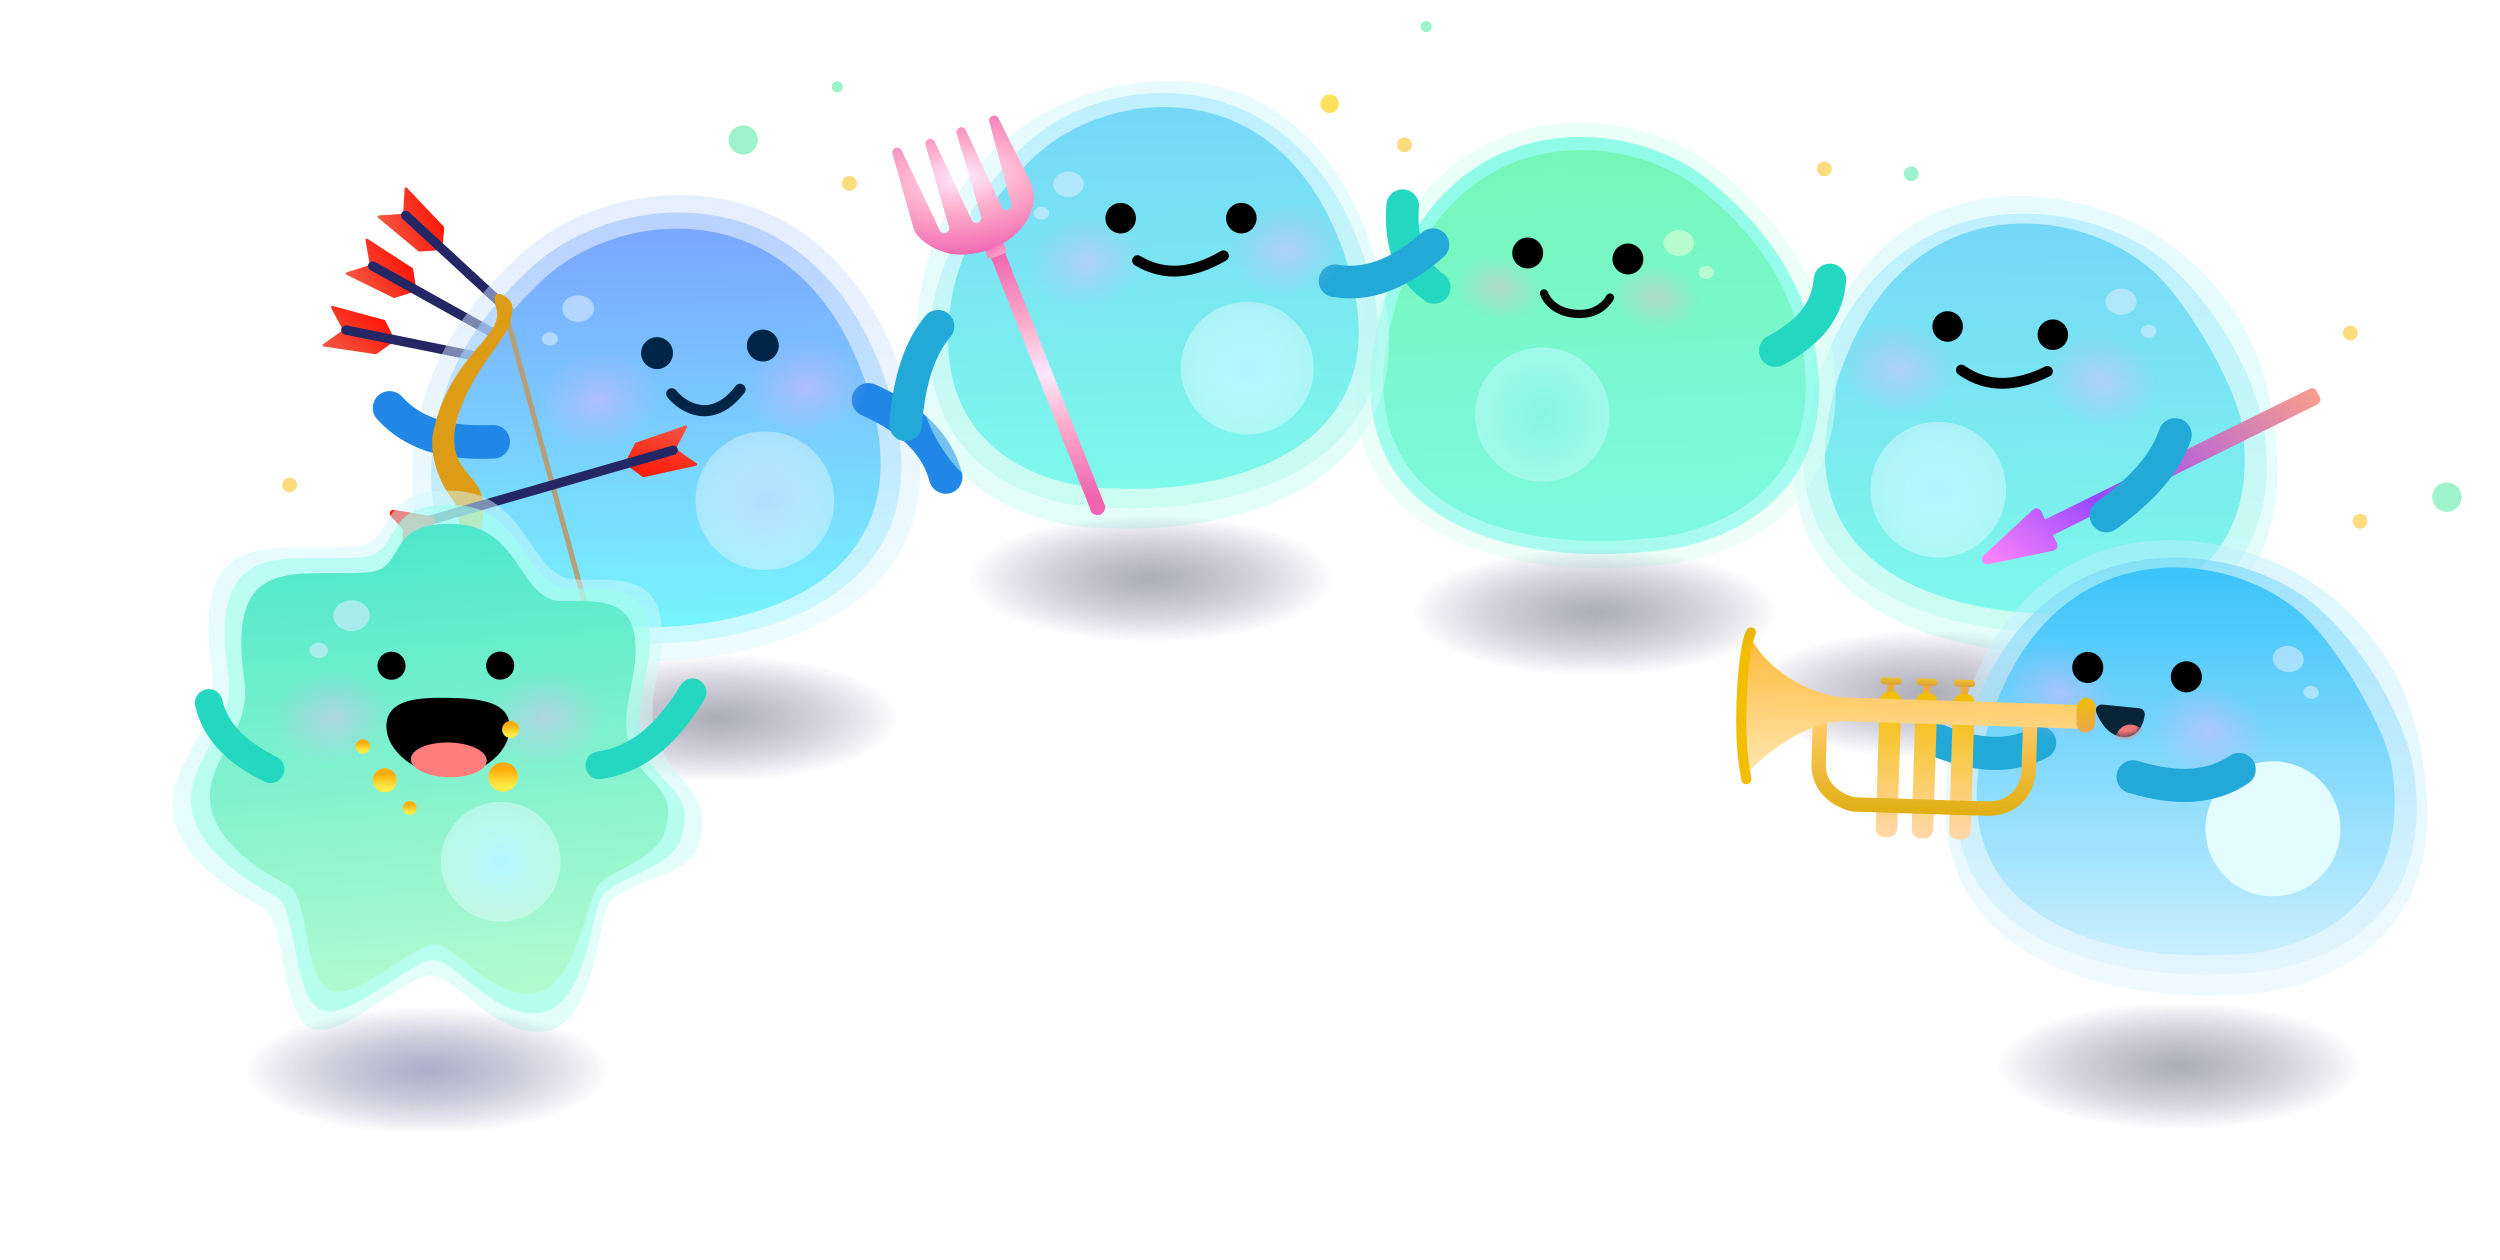 <svg width="518" height="261" viewBox="0 0 518 261" fill="none" xmlns="http://www.w3.org/2000/svg">
<path opacity="0.5" d="M374.536 78.056C389.692 28.774 432.93 37.721 450.607 51.335C467.184 64.103 470.484 80.392 471.424 90.002C476.056 126.749 446.649 135.531 431.366 135.329C406.108 136.772 359.381 127.338 374.536 78.056Z" fill="url(#paint0_linear_2698_5746)"/>
<path opacity="0.6" d="M376.538 78.956C390.999 34.19 433.555 40.695 449.265 54.727C461.13 65.324 468.292 81.139 469.196 89.871C473.65 123.26 445.533 131.221 430.919 131.028C406.766 132.323 362.076 123.722 376.538 78.956Z" fill="url(#paint1_linear_2698_5746)"/>
<path d="M380.692 79.019C393.81 37.715 431.098 42.053 446.619 56.65C453.827 63.427 463.86 81.013 464.678 89.07C468.707 119.874 443.22 127.224 429.973 127.049C408.08 128.249 367.574 120.323 380.692 79.019Z" fill="url(#paint2_linear_2698_5746)"/>
<circle cx="401.605" cy="101.457" r="14.05" transform="rotate(0.758 401.605 101.457)" fill="url(#paint3_radial_2698_5746)"/>
<circle cx="401.605" cy="101.457" r="14.05" transform="rotate(0.758 401.605 101.457)" fill="white" fill-opacity="0.2"/>
<path fill-rule="evenodd" clip-rule="evenodd" d="M411.022 115.075C410.671 115.4 410.579 115.92 410.799 116.346C411.018 116.772 411.495 116.999 411.964 116.901L425.452 114.094C425.775 114.027 426.049 113.814 426.194 113.517C426.338 113.221 426.337 112.874 426.191 112.578L425.351 110.877L480.194 83.783C480.722 83.522 480.938 82.883 480.678 82.355L480.021 81.026C479.76 80.498 479.121 80.281 478.593 80.542L423.75 107.636L422.909 105.935C422.76 105.634 422.478 105.42 422.147 105.359C421.816 105.298 421.476 105.396 421.229 105.625L411.022 115.075Z" fill="url(#paint4_linear_2698_5746)"/>
<path d="M436.434 106.841C444.287 101.151 448.773 95.735 450.677 90.095" stroke="#23A9D7" stroke-width="6.904" stroke-linecap="round"/>
<g opacity="0.6" filter="url(#filter0_f_2698_5746)">
<ellipse cx="439.479" cy="62.5" rx="3.223" ry="2.708" transform="rotate(0.758 439.479 62.5)" fill="#D7ECFF"/>
</g>
<g opacity="0.6" filter="url(#filter1_f_2698_5746)">
<ellipse cx="445.188" cy="68.656" rx="1.612" ry="1.354" transform="rotate(0.758 445.188 68.656)" fill="#D7ECFF"/>
</g>
<ellipse cx="16.025" cy="12.668" rx="16.025" ry="12.668" transform="matrix(-0.995 -0.099 -0.099 0.995 452.71 67.969)" fill="url(#paint5_radial_2698_5746)"/>
<ellipse cx="16.025" cy="12.668" rx="16.025" ry="12.668" transform="matrix(-0.995 -0.099 -0.099 0.995 410.577 65.469)" fill="url(#paint6_radial_2698_5746)"/>
<circle cx="3.163" cy="3.163" r="3.163" transform="matrix(-0.998 -0.059 -0.059 0.998 428.688 66.383)" fill="black"/>
<circle cx="3.163" cy="3.163" r="3.163" transform="matrix(-0.998 -0.059 -0.059 0.998 406.896 64.676)" fill="black"/>
<path d="M406.405 76.672C411.938 80.58 417.995 80.015 424.231 76.956" stroke="black" stroke-width="2.237" stroke-linecap="round"/>
<ellipse opacity="0.5" cx="42.512" cy="14.815" rx="42.512" ry="14.815" transform="matrix(-1 -8.65876e-08 -8.65876e-08 1 442.025 129.004)" fill="url(#paint7_radial_2698_5746)"/>
<path opacity="0.5" d="M405.774 149.77C420.207 100.507 463.371 108.84 481.149 122.158C497.822 134.648 501.324 150.82 502.387 160.375C507.487 196.895 478.328 206.029 463.111 206.031C437.985 207.803 391.342 199.033 405.774 149.77Z" fill="url(#paint8_linear_2698_5746)"/>
<path d="M407.779 150.633C421.581 105.875 464.032 111.785 479.859 125.545C491.812 135.937 499.152 151.586 500.168 160.267C505.045 193.448 477.161 201.747 462.609 201.748C438.581 203.359 393.977 195.39 407.779 150.633Z" fill="url(#paint9_linear_2698_5746)" fill-opacity="0.6"/>
<path d="M411.92 150.657C424.43 109.363 461.609 113.187 477.255 127.511C484.52 134.163 494.742 151.537 495.664 159.546C500.084 190.159 474.809 197.815 461.619 197.817C439.84 199.303 399.409 191.951 411.92 150.657Z" fill="url(#paint10_linear_2698_5746)"/>
<path d="M400.61 153.061C409.615 156.896 416.672 157.026 422.615 153.902" stroke="#23A9D7" stroke-width="6.874" stroke-linecap="round"/>
<circle cx="470.955" cy="171.733" r="13.988" transform="rotate(9.282 470.955 171.733)" fill="#E3FCFF"/>
<g opacity="0.6" filter="url(#filter2_f_2698_5746)">
<ellipse cx="474.127" cy="136.549" rx="3.209" ry="2.696" transform="rotate(9.282 474.127 136.549)" fill="#D7ECFF"/>
</g>
<g opacity="0.6" filter="url(#filter3_f_2698_5746)">
<ellipse cx="478.853" cy="143.452" rx="1.605" ry="1.348" transform="rotate(9.282 478.853 143.452)" fill="#D7ECFF"/>
</g>
<ellipse cx="15.955" cy="12.612" rx="15.955" ry="12.612" transform="matrix(-0.969 -0.246 -0.245 0.969 476.126 143.219)" fill="url(#paint11_radial_2698_5746)"/>
<ellipse cx="15.955" cy="12.612" rx="15.955" ry="12.612" transform="matrix(-0.969 -0.246 -0.245 0.969 445.254 135.207)" fill="url(#paint12_radial_2698_5746)"/>
<circle cx="432.584" cy="138.302" r="3.219" transform="rotate(9.282 432.584 138.302)" fill="black"/>
<circle cx="453.013" cy="140.235" r="3.219" transform="rotate(9.282 453.013 140.235)" fill="black"/>
<path d="M443.193 147.864C443.242 147.869 443.285 147.916 443.28 147.963C443.216 148.547 442.732 151.805 439.912 151.589C437.091 151.374 435.622 147.816 435.382 147.182" fill="#082538"/>
<path d="M439.912 151.589C442.732 151.805 443.216 148.547 443.28 147.963C443.285 147.916 443.242 147.869 443.193 147.864L435.446 147.096C435.395 147.091 435.363 147.132 435.382 147.182C435.622 147.816 437.091 151.374 439.912 151.589Z" stroke="#082538" stroke-width="2.242" stroke-miterlimit="10" stroke-linecap="round"/>
<mask id="mask0_2698_5746" style="mask-type:alpha" maskUnits="userSpaceOnUse" x="434" y="145" width="11" height="8">
<path d="M443.194 147.872C443.242 147.877 443.283 147.926 443.278 147.975C443.212 148.57 442.724 151.812 439.91 151.597C437.095 151.382 435.626 147.838 435.382 147.194" fill="#082538"/>
<path d="M439.91 151.597C442.724 151.812 443.212 148.57 443.278 147.975C443.283 147.926 443.242 147.877 443.194 147.872L435.441 147.103C435.392 147.098 435.362 147.143 435.382 147.194C435.626 147.838 437.095 151.382 439.91 151.597Z" stroke="#082538" stroke-width="2.242" stroke-miterlimit="10" stroke-linecap="round"/>
</mask>
<g mask="url(#mask0_2698_5746)">
<path d="M447.099 156.494C446.134 152.645 443.376 149.807 440.94 150.154C438.504 150.502 437.312 153.904 438.278 157.753C439.244 161.602 442.001 164.441 444.437 164.093C446.873 163.746 448.065 160.344 447.099 156.494Z" fill="#ED7676"/>
</g>
<path d="M441.98 160.96C451.345 163.808 458.374 163.18 463.949 159.437" stroke="#23A9D7" stroke-width="6.874" stroke-linecap="round"/>
<rect width="1.492" height="4.475" rx="0.746" transform="matrix(1 0.031 0.031 -1 406.161 145.883)" fill="#EDAD3A"/>
<rect width="1.492" height="4.475" rx="0.746" transform="matrix(-0.031 1 1 0.031 404.828 140.766)" fill="url(#paint13_linear_2698_5746)"/>
<rect width="4.475" height="30.134" rx="1.79" transform="matrix(-1 -0.031 -0.031 1 409.208 143.887)" fill="url(#paint14_linear_2698_5746)"/>
<rect width="1.492" height="4.475" rx="0.746" transform="matrix(1 0.031 0.031 -1 390.954 145.406)" fill="#EDAD3A"/>
<rect width="1.492" height="4.475" rx="0.746" transform="matrix(-0.031 1 1 0.031 389.621 140.289)" fill="url(#paint15_linear_2698_5746)"/>
<rect width="4.475" height="30.134" rx="1.79" transform="matrix(-1 -0.031 -0.031 1 394.001 143.41)" fill="url(#paint16_linear_2698_5746)"/>
<rect width="1.492" height="4.475" rx="0.746" transform="matrix(1 0.031 0.031 -1 398.409 145.641)" fill="#EDAD3A"/>
<rect width="1.492" height="4.475" rx="0.746" transform="matrix(-0.031 1 1 0.031 397.076 140.523)" fill="url(#paint17_linear_2698_5746)"/>
<rect width="4.475" height="30.134" rx="1.79" transform="matrix(-1 -0.031 -0.031 1 401.456 143.645)" fill="url(#paint18_linear_2698_5746)"/>
<path d="M420.669 149.625L420.359 159.484C420.317 162.263 418.464 167.764 411.39 167.542C404.315 167.319 390.301 166.878 384.179 166.686C381.651 166.236 376.64 163.891 376.822 158.115C377.004 152.338 377.104 149.135 377.132 148.256" stroke="url(#paint19_linear_2698_5746)" stroke-width="2.984" stroke-linecap="round"/>
<path d="M382.589 144.543L430.931 146.064L430.776 150.984L382.434 149.464C374.397 149.211 365.358 156.29 361.602 160.749C361.369 159.1 360.986 153.983 361.312 146.71C361.638 139.437 362.095 133.451 362.282 131.368C366.965 140.589 377.231 144.375 382.589 144.543Z" fill="url(#paint20_linear_2698_5746)"/>
<rect width="3.879" height="7.16" rx="1.939" transform="matrix(-1 -0.031 -0.031 1 434.258 144.68)" fill="url(#paint21_linear_2698_5746)"/>
<path d="M362.795 131.047C362.027 132.466 361.101 137.456 360.831 146.069C360.532 155.557 361.616 159.92 361.839 161.464" stroke="#F3BD00" stroke-width="2.088" stroke-linecap="round"/>
<ellipse opacity="0.5" cx="42.512" cy="14.815" rx="42.512" ry="14.815" transform="matrix(-1 -8.65876e-08 -8.65876e-08 1 494.008 206)" fill="url(#paint22_radial_2698_5746)"/>
<circle cx="507.001" cy="102.999" r="3" transform="rotate(25.494 507.001 102.999)" fill="#9FF3CC"/>
<g filter="url(#filter4_f_2698_5746)">
<circle cx="506.999" cy="102.999" r="3" transform="rotate(25.494 506.999 102.999)" fill="#9FF3CC"/>
</g>
<circle cx="396" cy="35.999" r="1.5" transform="rotate(25.494 396 35.999)" fill="#9FF3CC"/>
<g filter="url(#filter5_f_2698_5746)">
<circle cx="396" cy="35.999" r="1.5" transform="rotate(25.494 396 35.999)" fill="#9FF3CC"/>
</g>
<circle cx="154.001" cy="28.999" r="3" transform="rotate(25.494 154.001 28.999)" fill="#9FF3CC"/>
<g filter="url(#filter6_f_2698_5746)">
<circle cx="153.999" cy="28.999" r="3" transform="rotate(25.494 153.999 28.999)" fill="#9FF3CC"/>
</g>
<circle cx="275.501" cy="21.499" r="1.875" transform="rotate(25.494 275.501 21.499)" fill="#FDE15D"/>
<g filter="url(#filter7_f_2698_5746)">
<circle cx="275.499" cy="21.499" r="1.875" transform="rotate(25.494 275.499 21.499)" fill="#FDE15D"/>
</g>
<circle cx="173.5" cy="18" r="1.125" transform="rotate(25.494 173.5 18)" fill="#9FF3CC"/>
<g filter="url(#filter8_f_2698_5746)">
<circle cx="173.5" cy="18" r="1.125" transform="rotate(25.494 173.5 18)" fill="#9FF3CC"/>
</g>
<circle cx="295.5" cy="5.5" r="1.125" transform="rotate(25.494 295.5 5.5)" fill="#9FF3CC"/>
<g filter="url(#filter9_f_2698_5746)">
<circle cx="295.5" cy="5.5" r="1.125" transform="rotate(25.494 295.5 5.5)" fill="#9FF3CC"/>
</g>
<circle cx="60.001" cy="100.507" r="1.5" transform="rotate(25.494 60.001 100.507)" fill="#FDDC7E"/>
<g filter="url(#filter10_f_2698_5746)">
<circle cx="59.999" cy="100.507" r="1.5" transform="rotate(25.494 59.999 100.507)" fill="#FDDC7E"/>
</g>
<circle cx="176.001" cy="37.999" r="1.5" transform="rotate(25.494 176.001 37.999)" fill="#FDDC7E"/>
<g filter="url(#filter11_f_2698_5746)">
<circle cx="175.999" cy="37.999" r="1.5" transform="rotate(25.494 175.999 37.999)" fill="#FDDC7E"/>
</g>
<circle cx="291.001" cy="29.999" r="1.5" transform="rotate(25.494 291.001 29.999)" fill="#FDDC7E"/>
<g filter="url(#filter12_f_2698_5746)">
<circle cx="290.999" cy="29.999" r="1.5" transform="rotate(25.494 290.999 29.999)" fill="#FDDC7E"/>
</g>
<circle cx="487.001" cy="68.999" r="1.5" transform="rotate(25.494 487.001 68.999)" fill="#FDDC7E"/>
<g filter="url(#filter13_f_2698_5746)">
<circle cx="486.999" cy="68.999" r="1.5" transform="rotate(25.494 486.999 68.999)" fill="#FDDC7E"/>
</g>
<circle cx="378.001" cy="34.999" r="1.5" transform="rotate(25.494 378.001 34.999)" fill="#FDDC7E"/>
<g filter="url(#filter14_f_2698_5746)">
<circle cx="377.999" cy="34.999" r="1.5" transform="rotate(25.494 377.999 34.999)" fill="#FDDC7E"/>
</g>
<circle cx="489.001" cy="107.999" r="1.5" transform="rotate(25.494 489.001 107.999)" fill="#FDDC7E"/>
<g filter="url(#filter15_f_2698_5746)">
<circle cx="488.999" cy="107.999" r="1.5" transform="rotate(25.494 488.999 107.999)" fill="#FDDC7E"/>
</g>
<path opacity="0.5" d="M282.492 65.607C294.668 17.415 337.658 19.816 356.433 35.459C365.151 42.723 376.013 54.051 379.339 71.335C386.073 106.325 357.398 116.494 342.219 117.205C317.237 120.086 270.315 113.8 282.492 65.607Z" fill="url(#paint23_linear_2698_5746)"/>
<path opacity="0.6" d="M285.768 65.98C297.097 20.891 337.13 23.146 354.616 37.787C362.736 44.585 372.854 55.186 375.955 71.359C382.232 104.099 355.532 113.609 341.398 114.271C318.134 116.961 274.439 111.069 285.768 65.98Z" fill="url(#paint24_linear_2698_5746)"/>
<path d="M288.337 66.355C299.017 24.085 336.723 26.192 353.19 39.912C360.837 46.283 370.365 56.218 373.282 71.378C379.187 102.068 354.037 110.988 340.724 111.611C318.812 114.138 277.657 108.624 288.337 66.355Z" fill="url(#paint25_linear_2698_5746)"/>
<circle cx="319.552" cy="85.901" r="13.906" transform="rotate(0.758 319.552 85.901)" fill="url(#paint26_radial_2698_5746)"/>
<ellipse opacity="0.6" cx="347.865" cy="50.362" rx="3.19" ry="2.68" transform="rotate(0.758 347.865 50.362)" fill="#E1FFD7"/>
<ellipse opacity="0.6" cx="353.534" cy="56.451" rx="1.595" ry="1.34" transform="rotate(0.758 353.534 56.451)" fill="#E1FFD7"/>
<ellipse cx="11.836" cy="8.595" rx="11.836" ry="8.595" transform="matrix(-0.996 -0.092 -0.107 0.994 355.875 54.172)" fill="url(#paint27_radial_2698_5746)"/>
<ellipse cx="11.836" cy="8.595" rx="11.836" ry="8.595" transform="matrix(-0.996 -0.092 -0.107 0.994 323.496 52.207)" fill="url(#paint28_radial_2698_5746)"/>
<circle cx="316.537" cy="52.422" r="3.2" transform="rotate(0.758 316.537 52.422)" fill="black"/>
<circle cx="337.304" cy="53.66" r="3.2" transform="rotate(0.758 337.304 53.66)" fill="black"/>
<path d="M367.861 72.644C375.18 68.807 378.694 64.024 379.155 57.998" stroke="#23D7C1" stroke-width="6.75" stroke-linecap="round"/>
<path d="M319.918 60.803C319.918 60.803 321.123 64.626 326.465 65.027C331.806 65.428 333.582 61.66 333.582 61.66" stroke="#040404" stroke-width="1.706" stroke-miterlimit="10" stroke-linecap="round"/>
<path d="M290.63 42.607C290.06 50.712 292.288 56.101 297.175 59.559" stroke="#23D7C1" stroke-width="6.75" stroke-linecap="round"/>
<ellipse opacity="0.5" cx="330.489" cy="126.815" rx="42.512" ry="14.815" fill="url(#paint29_radial_2698_5746)"/>
<path d="M92.046 47.198L91.66 51.567C91.648 51.702 91.541 51.808 91.406 51.817L86.897 52.133C86.827 52.138 86.757 52.115 86.702 52.07L78.349 45.13C78.158 44.972 78.258 44.662 78.506 44.645L83.28 44.323C83.418 44.314 83.528 44.203 83.536 44.066L83.841 39.081C83.855 38.841 84.149 38.734 84.314 38.909L91.972 46.985C92.026 47.042 92.053 47.12 92.046 47.198Z" fill="url(#paint30_linear_2698_5746)"/>
<rect x="132.853" y="88.352" width="1.943" height="66.493" rx="0.972" transform="rotate(132.713 132.853 88.352)" fill="#252765"/>
<path d="M132.585 83.591C133.658 86.205 134.916 89.419 135.58 91.136C135.794 91.69 135.345 92.225 134.761 92.118L126.78 90.657C126.042 90.522 125.888 89.532 126.55 89.18L129.736 87.48C129.922 87.38 130.061 87.21 130.122 87.008L131.119 83.67C131.33 82.961 132.304 82.906 132.585 83.591Z" fill="url(#paint31_linear_2698_5746)"/>
<path d="M85.602 55.732L86.252 60.069C86.272 60.203 86.192 60.331 86.063 60.372L81.754 61.736C81.687 61.758 81.614 61.752 81.55 61.721L71.802 56.935C71.579 56.825 71.604 56.5 71.841 56.426L76.406 54.993C76.538 54.952 76.618 54.819 76.594 54.683L75.721 49.766C75.679 49.529 75.939 49.356 76.141 49.487L85.48 55.542C85.546 55.585 85.591 55.654 85.602 55.732Z" fill="url(#paint32_linear_2698_5746)"/>
<rect x="134.916" y="86.176" width="1.943" height="66.493" rx="0.972" transform="rotate(119.145 134.916 86.176)" fill="#252765"/>
<path d="M133.545 81.573C135.202 83.863 137.179 86.692 138.226 88.206C138.564 88.695 138.254 89.319 137.661 89.352L129.56 89.805C128.811 89.846 128.429 88.921 128.99 88.422L131.688 86.022C131.846 85.882 131.941 85.684 131.952 85.473L132.138 81.994C132.178 81.255 133.111 80.974 133.545 81.573Z" fill="url(#paint33_linear_2698_5746)"/>
<path d="M79.843 66.453L81.783 70.386C81.843 70.507 81.806 70.654 81.695 70.732L78.007 73.344C77.949 73.385 77.878 73.402 77.808 73.392L67.065 71.803C66.82 71.767 66.744 71.45 66.947 71.307L70.859 68.551C70.972 68.472 71.008 68.32 70.944 68.198L68.614 63.781C68.501 63.569 68.697 63.325 68.929 63.388L79.668 66.309C79.744 66.33 79.808 66.382 79.843 66.453Z" fill="url(#paint34_linear_2698_5746)"/>
<rect x="136.074" y="80.387" width="1.943" height="66.493" rx="0.972" transform="rotate(101.407 136.074 80.387)" fill="#252765"/>
<path d="M133.37 76.452C135.645 78.127 138.39 80.22 139.849 81.343C140.32 81.705 140.215 82.395 139.66 82.607L132.082 85.506C131.381 85.774 130.736 85.008 131.117 84.363L132.956 81.255C133.064 81.073 133.094 80.856 133.041 80.651L132.158 77.281C131.971 76.566 132.774 76.013 133.37 76.452Z" fill="url(#paint35_linear_2698_5746)"/>
<path opacity="0.5" d="M187.596 79.489C171.723 30.147 126.578 35.338 107.783 52.779C99.056 60.877 88.363 73.051 85.912 91.514C81.028 128.316 111.883 137.092 127.921 136.88C154.427 138.309 203.469 128.832 187.596 79.489Z" fill="url(#paint36_linear_2698_5746)"/>
<path opacity="0.6" d="M183.874 80.181C169.19 34.535 127.427 39.337 110.04 55.472C101.966 62.964 92.075 74.225 89.808 91.305C85.289 125.35 113.833 133.469 128.67 133.272C153.19 134.594 198.558 125.827 183.874 80.181Z" fill="url(#paint37_linear_2698_5746)"/>
<path d="M179.848 80.803C166.442 38.593 128.336 43.026 112.475 57.943C105.109 64.869 96.085 75.281 94.02 91.074C89.902 122.554 115.948 130.066 129.486 129.887C151.859 131.113 193.254 123.014 179.848 80.803Z" fill="url(#paint38_linear_2698_5746)"/>
<path d="M179.958 82.856C189.131 86.955 194.155 92.174 195.953 98.827" stroke="#2087E7" stroke-width="6.954" stroke-linecap="round"/>
<circle cx="14.358" cy="14.358" r="14.358" transform="matrix(-1 0.013 0.013 1 172.65 89.203)" fill="url(#paint39_radial_2698_5746)"/>
<circle cx="14.358" cy="14.358" r="14.358" transform="matrix(-1 0.013 0.013 1 172.65 89.203)" fill="white" fill-opacity="0.2"/>
<path d="M102.198 91.543C92.163 92.027 85.324 89.638 80.715 84.514" stroke="#2087E7" stroke-width="6.954" stroke-linecap="round"/>
<g opacity="0.6" filter="url(#filter16_f_2698_5746)">
<ellipse cx="3.294" cy="2.767" rx="3.294" ry="2.767" transform="matrix(-1 0.013 0.013 1 123.042 61.121)" fill="#D7ECFF"/>
</g>
<g opacity="0.6" filter="url(#filter17_f_2698_5746)">
<ellipse cx="1.647" cy="1.383" rx="1.647" ry="1.383" transform="matrix(-1 0.013 0.013 1 115.559 68.816)" fill="#D7ECFF"/>
</g>
<ellipse cx="16.377" cy="12.945" rx="16.377" ry="12.945" transform="matrix(0.995 -0.099 0.099 0.995 106.372 71.762)" fill="url(#paint40_radial_2698_5746)"/>
<ellipse cx="16.377" cy="12.945" rx="16.377" ry="12.945" transform="matrix(0.995 -0.099 0.099 0.995 149.442 69.215)" fill="url(#paint41_radial_2698_5746)"/>
<circle cx="3.304" cy="3.304" r="3.304" transform="matrix(-1 0.013 0.013 1 161.318 68.254)" fill="#012546"/>
<circle cx="3.304" cy="3.304" r="3.304" transform="matrix(-1 0.013 0.013 1 139.399 69.816)" fill="#012546"/>
<path d="M139.179 81.59C141.486 84.426 147.546 88.213 153.335 80.672" stroke="#012546" stroke-width="2.305" stroke-linecap="round"/>
<path d="M104.415 63.502L123.214 132.512" stroke="#B3A07A" stroke-width="1.08"/>
<path d="M123.957 137.721C122.803 138.321 122.677 136.767 122.94 136.017C123.152 135.18 122.709 134.437 122.395 134.209C120.326 132.706 120.223 133.994 110.697 132.032C101.172 130.069 91.478 122.163 93.958 114.996C95.942 109.262 94.978 105.38 94.248 104.157C89.696 98.552 89.286 92.51 89.65 90.189C91.801 78.596 98.728 72.775 101.303 69.195C103.878 65.614 102.859 64.8 102.526 62.155C102.192 59.51 105.774 61.64 106.084 63.054C106.395 64.469 105.839 66.667 105.102 68.262C103.88 70.908 97.983 77.486 95.372 84.732C92.761 91.978 94.532 95.543 97.404 98.719C100.276 101.894 100.873 103.938 99.201 112.757C97.528 121.577 100.745 122.947 104.638 126.046C108.532 129.146 116.41 130.135 120.127 130.406C123.845 130.678 125.15 132.121 125.488 132.986C125.795 133.772 125.633 136.851 123.957 137.721Z" fill="#DD9C15"/>
<path d="M133.14 98.81L129.605 96.214C129.497 96.134 129.462 95.987 129.524 95.867L131.593 91.849C131.625 91.786 131.68 91.738 131.747 91.715L142.013 88.172C142.248 88.091 142.461 88.338 142.347 88.558L140.146 92.807C140.082 92.93 140.12 93.08 140.233 93.159L144.337 96.005C144.534 96.142 144.473 96.448 144.239 96.499L133.361 98.858C133.284 98.874 133.204 98.857 133.14 98.81Z" fill="url(#paint42_linear_2698_5746)"/>
<rect x="88.282" y="109.023" width="1.943" height="54.536" rx="0.972" transform="rotate(-106.042 88.282 109.023)" fill="#252765"/>
<path d="M81.65 105.638C84.441 106.081 87.84 106.678 89.652 107.005C90.237 107.111 90.46 107.772 90.065 108.215L84.666 114.272C84.167 114.831 83.242 114.448 83.284 113.7L83.49 110.095C83.501 109.884 83.429 109.676 83.287 109.519L80.955 106.932C80.459 106.382 80.919 105.522 81.65 105.638Z" fill="url(#paint43_linear_2698_5746)"/>
<ellipse opacity="0.5" cx="42.512" cy="14.815" rx="42.512" ry="14.815" transform="matrix(-1 -8.65876e-08 -8.65876e-08 1 191.023 134)" fill="url(#paint44_radial_2698_5746)"/>
<path opacity="0.5" d="M284.922 53.358C270.094 5.142 227.791 13.896 210.497 27.215C194.278 39.707 191.049 55.644 190.13 65.046C185.598 100.998 214.37 109.59 229.322 109.392C254.034 110.804 299.75 101.574 284.922 53.358Z" fill="url(#paint45_linear_2698_5746)"/>
<path opacity="0.6" d="M282.973 54.263C268.824 10.466 228.172 14.309 211.818 30.558C200.777 41.529 193.998 56.006 193.113 64.549C188.756 97.217 215.469 105.398 229.768 105.209C253.398 106.476 297.122 98.061 282.973 54.263Z" fill="url(#paint46_linear_2698_5746)"/>
<path d="M279.031 54.187C266.196 13.775 229.715 18.02 214.529 32.301C207.478 38.932 198.839 48.9 196.861 64.02C192.919 94.158 217.855 101.349 230.816 101.178C252.235 102.352 291.866 94.598 279.031 54.187Z" fill="url(#paint47_linear_2698_5746)"/>
<path d="M296.905 50.69C289.658 57.013 283.104 59.282 276.6 58.171" stroke="#23A9D7" stroke-width="6.755" stroke-linecap="round"/>
<circle cx="13.746" cy="13.746" r="13.746" transform="matrix(-1 0.013 0.013 1 272.011 62.34)" fill="url(#paint48_radial_2698_5746)"/>
<circle cx="13.746" cy="13.746" r="13.746" transform="matrix(-1 0.013 0.013 1 272.011 62.34)" fill="white" fill-opacity="0.2"/>
<g opacity="0.6" filter="url(#filter18_f_2698_5746)">
<ellipse cx="3.154" cy="2.649" rx="3.154" ry="2.649" transform="matrix(-1 0.013 0.013 1 224.508 35.508)" fill="#D7ECFF"/>
</g>
<g opacity="0.6" filter="url(#filter19_f_2698_5746)">
<ellipse cx="1.577" cy="1.325" rx="1.577" ry="1.325" transform="matrix(-1 0.013 0.013 1 217.355 42.844)" fill="#D7ECFF"/>
</g>
<ellipse cx="15.679" cy="12.393" rx="15.679" ry="12.393" transform="matrix(0.995 -0.099 0.099 0.995 208.432 43.531)" fill="url(#paint49_radial_2698_5746)"/>
<ellipse cx="15.679" cy="12.393" rx="15.679" ry="12.393" transform="matrix(0.995 -0.099 0.099 0.995 249.659 41.066)" fill="url(#paint50_radial_2698_5746)"/>
<circle cx="3.163" cy="3.163" r="3.163" transform="matrix(-1 0.013 0.013 1 260.326 42)" fill="black"/>
<circle cx="3.163" cy="3.163" r="3.163" transform="matrix(-1 0.013 0.013 1 235.326 42)" fill="black"/>
<path d="M235.699 54C241.5 57.5 247.5 56.5 253.5 53" stroke="black" stroke-width="2.237" stroke-linecap="round"/>
<path d="M229.002 104.974L207.978 51.8L205.165 52.895L226.251 106.279C227.675 107.217 228.884 106.463 229.002 104.974Z" fill="url(#paint51_radial_2698_5746)"/>
<path d="M229.002 104.974L207.978 51.8L205.165 52.895L226.251 106.279C227.675 107.217 228.884 106.463 229.002 104.974Z" fill="url(#paint52_radial_2698_5746)"/>
<path d="M208.498 52.094C208.625 51.681 208.044 50.76 207.734 50.288C207.734 50.288 206.767 50.925 206.073 51.203C205.361 51.488 204.175 51.697 204.175 51.697C204.265 52.247 204.497 53.39 204.707 53.555C204.968 53.761 208.338 52.609 208.498 52.094Z" fill="url(#paint53_radial_2698_5746)"/>
<path fill-rule="evenodd" clip-rule="evenodd" d="M205.028 25.201C204.726 24.063 206.322 23.459 206.849 24.512L213.661 38.123L213.661 38.124L213.667 38.121C214.579 40.464 214.242 43.185 212.73 45.686C211.219 48.187 208.657 50.263 205.608 51.457C202.559 52.651 198.757 53.132 195.957 52.32C193.156 51.508 190.363 49.676 189.41 47.599L189.413 47.598C189.399 47.565 189.388 47.531 189.378 47.496L184.964 31.86C184.638 30.708 186.272 30.092 186.788 31.173L193.8 45.849C193.824 45.899 193.844 45.95 193.858 46.002L194.649 47.733C195.2 48.939 197.019 48.268 196.656 46.993L196.218 45.459C196.209 45.435 196.201 45.41 196.194 45.385L191.817 30.072C191.487 28.917 193.127 28.298 193.642 29.384L200.462 43.762C200.484 43.807 200.501 43.854 200.516 43.9L201.285 45.584C201.835 46.79 203.655 46.119 203.291 44.844L202.609 42.452L202.613 42.451L198.255 27.671C197.912 26.511 199.566 25.884 200.079 26.979L206.595 40.891L206.624 40.88L207.568 42.938C208.119 44.139 209.931 43.474 209.575 42.202L208.988 40.101C208.971 40.061 208.957 40.019 208.946 39.976L205.028 25.201Z" fill="url(#paint54_radial_2698_5746)"/>
<path fill-rule="evenodd" clip-rule="evenodd" d="M205.028 25.201C204.726 24.063 206.322 23.459 206.849 24.512L213.661 38.123L213.661 38.124L213.667 38.121C214.579 40.464 214.242 43.185 212.73 45.686C211.219 48.187 208.657 50.263 205.608 51.457C202.559 52.651 198.757 53.132 195.957 52.32C193.156 51.508 190.363 49.676 189.41 47.599L189.413 47.598C189.399 47.565 189.388 47.531 189.378 47.496L184.964 31.86C184.638 30.708 186.272 30.092 186.788 31.173L193.8 45.849C193.824 45.899 193.844 45.95 193.858 46.002L194.649 47.733C195.2 48.939 197.019 48.268 196.656 46.993L196.218 45.459C196.209 45.435 196.201 45.41 196.194 45.385L191.817 30.072C191.487 28.917 193.127 28.298 193.642 29.384L200.462 43.762C200.484 43.807 200.501 43.854 200.516 43.9L201.285 45.584C201.835 46.79 203.655 46.119 203.291 44.844L202.609 42.452L202.613 42.451L198.255 27.671C197.912 26.511 199.566 25.884 200.079 26.979L206.595 40.891L206.624 40.88L207.568 42.938C208.119 44.139 209.931 43.474 209.575 42.202L208.988 40.101C208.971 40.061 208.957 40.019 208.946 39.976L205.028 25.201Z" fill="url(#paint55_radial_2698_5746)"/>
<path d="M187.654 88.037C188.374 78.576 190.605 72.066 194.357 67.599" stroke="#23A9D7" stroke-width="6.755" stroke-linecap="round"/>
<ellipse opacity="0.5" cx="42.512" cy="14.815" rx="42.512" ry="14.815" transform="matrix(-1 -8.65876e-08 -8.65876e-08 1 281.025 105.016)" fill="url(#paint56_radial_2698_5746)"/>
<path opacity="0.5" d="M94.235 101.686C77.061 100.901 82.775 112.4 73.577 113.203C57.166 114.636 39.45 107.614 43.873 138.651C45.417 149.489 38.772 154.244 36.283 162.738C32.33 176.224 49.681 185.564 54.455 188.004C59.229 190.444 58.034 209.402 64.039 212.877C70.043 216.352 84.178 201.977 89.32 202.099C94.462 202.221 102.393 214.669 112.577 213.78C122.761 212.89 123.928 192.857 125.732 188.063C127.744 182.72 142.333 182.028 144.594 175.561C149.949 160.238 131.349 161.917 135.907 141.468C141.232 117.578 128.933 120.366 119.216 120.072C109.498 119.778 109.687 102.392 94.235 101.686Z" fill="url(#paint57_linear_2698_5746)"/>
<path opacity="0.6" d="M94.368 104.632C78.286 103.891 83.639 114.691 75.027 115.443C59.66 116.785 43.069 110.186 47.218 139.334C48.667 149.513 42.446 153.977 40.117 161.953C36.419 174.617 52.668 183.392 57.139 185.685C61.61 187.977 60.496 205.781 66.119 209.045C71.743 212.31 84.975 198.814 89.79 198.93C94.604 199.046 102.034 210.738 111.57 209.905C121.106 209.072 122.472 190.308 124.559 185.973C126.413 182.122 138.888 180.141 141.003 174.068C146.014 159.679 128.418 164.436 133.399 142.002C138.379 119.568 126.863 122.183 117.764 121.905C108.664 121.627 108.837 105.299 94.368 104.632Z" fill="url(#paint58_linear_2698_5746)"/>
<path d="M94.367 108.579C79.438 107.901 84.403 117.874 76.407 118.573C62.142 119.819 46.742 113.73 50.582 140.652C51.923 150.053 46.146 154.179 43.981 161.547C40.543 173.246 55.624 181.345 59.773 183.461C63.923 185.576 62.881 202.022 68.1 205.035C73.319 208.048 85.609 195.576 90.078 195.681C94.547 195.787 101.44 206.583 110.293 205.81C119.146 205.037 121.44 187.291 123.853 183.56C125.723 180.668 135.665 178.306 137.631 172.696C142.289 159.404 125.952 163.804 130.584 143.081C135.217 122.357 124.526 124.777 116.078 124.524C107.631 124.271 107.799 109.189 94.367 108.579Z" fill="url(#paint59_linear_2698_5746)"/>
<circle cx="12.413" cy="12.413" r="12.413" transform="matrix(-1 0.007 0.007 1 116.075 166.059)" fill="url(#paint60_radial_2698_5746)"/>
<circle cx="12.413" cy="12.413" r="12.413" transform="matrix(-1 0.007 0.007 1 116.075 166.059)" fill="white" fill-opacity="0.2"/>
<ellipse cx="16.041" cy="12.27" rx="16.041" ry="12.27" transform="matrix(1 -0.029 0.034 0.999 52.505 136.844)" fill="url(#paint61_radial_2698_5746)"/>
<ellipse cx="16.041" cy="12.27" rx="16.041" ry="12.27" transform="matrix(1 -0.029 0.034 0.999 96.459 137.051)" fill="url(#paint62_radial_2698_5746)"/>
<path d="M56.049 159.383C48.562 155.71 44.549 151.231 43.255 145.658" stroke="#23D7C1" stroke-width="5.75" stroke-linecap="round"/>
<path d="M143.484 143.449C137.868 152.788 131.59 157.513 124.19 158.577" stroke="#23D7C1" stroke-width="5.75" stroke-linecap="round"/>
<g opacity="0.6" filter="url(#filter20_f_2698_5746)">
<ellipse cx="3.784" cy="3.179" rx="3.784" ry="3.179" transform="matrix(-1 0.007 0.007 1 76.59 124.367)" fill="#D7ECFF"/>
</g>
<g opacity="0.6" filter="url(#filter21_f_2698_5746)">
<ellipse cx="1.892" cy="1.589" rx="1.892" ry="1.589" transform="matrix(-1 0.007 0.007 1 67.944 133.148)" fill="#D7ECFF"/>
</g>
<circle cx="2.911" cy="2.911" r="2.911" transform="matrix(-0.998 -0.062 -0.062 0.998 106.721 135.195)" fill="black"/>
<circle cx="2.911" cy="2.911" r="2.911" transform="matrix(-0.998 -0.062 -0.062 0.998 84.208 135.215)" fill="black"/>
<path d="M105.609 150.882C105.484 156.483 98.927 160.878 92.842 160.742C86.757 160.606 79.939 155.913 80.064 150.312C80.189 144.711 87.117 144.475 93.202 144.61C99.287 144.746 105.734 145.281 105.609 150.882Z" fill="black"/>
<ellipse cx="92.99" cy="157.442" rx="7.864" ry="3.6" transform="rotate(1.278 92.99 157.442)" fill="#FF7D7D"/>
<circle cx="79.719" cy="161.68" r="2.499" transform="rotate(0.376 79.719 161.68)" fill="url(#paint63_linear_2698_5746)"/>
<circle cx="84.879" cy="167.422" r="1.436" transform="rotate(0.376 84.879 167.422)" fill="url(#paint64_linear_2698_5746)"/>
<circle cx="104.25" cy="160.985" r="3.051" transform="rotate(0.376 104.25 160.985)" fill="url(#paint65_linear_2698_5746)"/>
<circle cx="105.794" cy="151.152" r="1.769" transform="rotate(0.376 105.794 151.152)" fill="url(#paint66_linear_2698_5746)"/>
<circle cx="75.179" cy="154.681" r="1.496" transform="rotate(0.376 75.179 154.681)" fill="url(#paint67_linear_2698_5746)"/>
<ellipse opacity="0.5" cx="42.512" cy="14.815" rx="42.512" ry="14.815" transform="matrix(-1 -8.65876e-08 -8.65876e-08 1 131.023 207)" fill="url(#paint68_radial_2698_5746)"/>
<defs>
<filter id="filter0_f_2698_5746" x="435.854" y="59.392" width="7.249" height="6.217" filterUnits="userSpaceOnUse" color-interpolation-filters="sRGB">
<feFlood flood-opacity="0" result="BackgroundImageFix"/>
<feBlend mode="normal" in="SourceGraphic" in2="BackgroundImageFix" result="shape"/>
<feGaussianBlur stdDeviation="0.201" result="effect1_foregroundBlur_2698_5746"/>
</filter>
<filter id="filter1_f_2698_5746" x="443.175" y="66.899" width="4.026" height="3.514" filterUnits="userSpaceOnUse" color-interpolation-filters="sRGB">
<feFlood flood-opacity="0" result="BackgroundImageFix"/>
<feBlend mode="normal" in="SourceGraphic" in2="BackgroundImageFix" result="shape"/>
<feGaussianBlur stdDeviation="0.201" result="effect1_foregroundBlur_2698_5746"/>
</filter>
<filter id="filter2_f_2698_5746" x="470.53" y="133.44" width="7.194" height="6.221" filterUnits="userSpaceOnUse" color-interpolation-filters="sRGB">
<feFlood flood-opacity="0" result="BackgroundImageFix"/>
<feBlend mode="normal" in="SourceGraphic" in2="BackgroundImageFix" result="shape"/>
<feGaussianBlur stdDeviation="0.2" result="effect1_foregroundBlur_2698_5746"/>
</filter>
<filter id="filter3_f_2698_5746" x="476.855" y="141.698" width="3.997" height="3.51" filterUnits="userSpaceOnUse" color-interpolation-filters="sRGB">
<feFlood flood-opacity="0" result="BackgroundImageFix"/>
<feBlend mode="normal" in="SourceGraphic" in2="BackgroundImageFix" result="shape"/>
<feGaussianBlur stdDeviation="0.2" result="effect1_foregroundBlur_2698_5746"/>
</filter>
<filter id="filter4_f_2698_5746" x="499.998" y="96" width="14.001" height="14" filterUnits="userSpaceOnUse" color-interpolation-filters="sRGB">
<feFlood flood-opacity="0" result="BackgroundImageFix"/>
<feBlend mode="normal" in="SourceGraphic" in2="BackgroundImageFix" result="shape"/>
<feGaussianBlur stdDeviation="2" result="effect1_foregroundBlur_2698_5746"/>
</filter>
<filter id="filter5_f_2698_5746" x="390.499" y="30.5" width="11.001" height="11" filterUnits="userSpaceOnUse" color-interpolation-filters="sRGB">
<feFlood flood-opacity="0" result="BackgroundImageFix"/>
<feBlend mode="normal" in="SourceGraphic" in2="BackgroundImageFix" result="shape"/>
<feGaussianBlur stdDeviation="2" result="effect1_foregroundBlur_2698_5746"/>
</filter>
<filter id="filter6_f_2698_5746" x="146.998" y="22" width="14.001" height="14" filterUnits="userSpaceOnUse" color-interpolation-filters="sRGB">
<feFlood flood-opacity="0" result="BackgroundImageFix"/>
<feBlend mode="normal" in="SourceGraphic" in2="BackgroundImageFix" result="shape"/>
<feGaussianBlur stdDeviation="2" result="effect1_foregroundBlur_2698_5746"/>
</filter>
<filter id="filter7_f_2698_5746" x="269.624" y="15.625" width="11.751" height="11.75" filterUnits="userSpaceOnUse" color-interpolation-filters="sRGB">
<feFlood flood-opacity="0" result="BackgroundImageFix"/>
<feBlend mode="normal" in="SourceGraphic" in2="BackgroundImageFix" result="shape"/>
<feGaussianBlur stdDeviation="2" result="effect1_foregroundBlur_2698_5746"/>
</filter>
<filter id="filter8_f_2698_5746" x="168.374" y="12.875" width="10.251" height="10.25" filterUnits="userSpaceOnUse" color-interpolation-filters="sRGB">
<feFlood flood-opacity="0" result="BackgroundImageFix"/>
<feBlend mode="normal" in="SourceGraphic" in2="BackgroundImageFix" result="shape"/>
<feGaussianBlur stdDeviation="2" result="effect1_foregroundBlur_2698_5746"/>
</filter>
<filter id="filter9_f_2698_5746" x="290.374" y="0.375" width="10.251" height="10.25" filterUnits="userSpaceOnUse" color-interpolation-filters="sRGB">
<feFlood flood-opacity="0" result="BackgroundImageFix"/>
<feBlend mode="normal" in="SourceGraphic" in2="BackgroundImageFix" result="shape"/>
<feGaussianBlur stdDeviation="2" result="effect1_foregroundBlur_2698_5746"/>
</filter>
<filter id="filter10_f_2698_5746" x="54.499" y="95.008" width="11" height="11" filterUnits="userSpaceOnUse" color-interpolation-filters="sRGB">
<feFlood flood-opacity="0" result="BackgroundImageFix"/>
<feBlend mode="normal" in="SourceGraphic" in2="BackgroundImageFix" result="shape"/>
<feGaussianBlur stdDeviation="2" result="effect1_foregroundBlur_2698_5746"/>
</filter>
<filter id="filter11_f_2698_5746" x="170.499" y="32.5" width="11" height="11" filterUnits="userSpaceOnUse" color-interpolation-filters="sRGB">
<feFlood flood-opacity="0" result="BackgroundImageFix"/>
<feBlend mode="normal" in="SourceGraphic" in2="BackgroundImageFix" result="shape"/>
<feGaussianBlur stdDeviation="2" result="effect1_foregroundBlur_2698_5746"/>
</filter>
<filter id="filter12_f_2698_5746" x="285.499" y="24.5" width="11" height="11" filterUnits="userSpaceOnUse" color-interpolation-filters="sRGB">
<feFlood flood-opacity="0" result="BackgroundImageFix"/>
<feBlend mode="normal" in="SourceGraphic" in2="BackgroundImageFix" result="shape"/>
<feGaussianBlur stdDeviation="2" result="effect1_foregroundBlur_2698_5746"/>
</filter>
<filter id="filter13_f_2698_5746" x="481.499" y="63.5" width="11" height="11" filterUnits="userSpaceOnUse" color-interpolation-filters="sRGB">
<feFlood flood-opacity="0" result="BackgroundImageFix"/>
<feBlend mode="normal" in="SourceGraphic" in2="BackgroundImageFix" result="shape"/>
<feGaussianBlur stdDeviation="2" result="effect1_foregroundBlur_2698_5746"/>
</filter>
<filter id="filter14_f_2698_5746" x="372.499" y="29.5" width="11" height="11" filterUnits="userSpaceOnUse" color-interpolation-filters="sRGB">
<feFlood flood-opacity="0" result="BackgroundImageFix"/>
<feBlend mode="normal" in="SourceGraphic" in2="BackgroundImageFix" result="shape"/>
<feGaussianBlur stdDeviation="2" result="effect1_foregroundBlur_2698_5746"/>
</filter>
<filter id="filter15_f_2698_5746" x="483.499" y="102.5" width="11" height="11" filterUnits="userSpaceOnUse" color-interpolation-filters="sRGB">
<feFlood flood-opacity="0" result="BackgroundImageFix"/>
<feBlend mode="normal" in="SourceGraphic" in2="BackgroundImageFix" result="shape"/>
<feGaussianBlur stdDeviation="2" result="effect1_foregroundBlur_2698_5746"/>
</filter>
<filter id="filter16_f_2698_5746" x="116.081" y="60.754" width="7.408" height="6.356" filterUnits="userSpaceOnUse" color-interpolation-filters="sRGB">
<feFlood flood-opacity="0" result="BackgroundImageFix"/>
<feBlend mode="normal" in="SourceGraphic" in2="BackgroundImageFix" result="shape"/>
<feGaussianBlur stdDeviation="0.205" result="effect1_foregroundBlur_2698_5746"/>
</filter>
<filter id="filter17_f_2698_5746" x="111.873" y="68.43" width="4.114" height="3.586" filterUnits="userSpaceOnUse" color-interpolation-filters="sRGB">
<feFlood flood-opacity="0" result="BackgroundImageFix"/>
<feBlend mode="normal" in="SourceGraphic" in2="BackgroundImageFix" result="shape"/>
<feGaussianBlur stdDeviation="0.205" result="effect1_foregroundBlur_2698_5746"/>
</filter>
<filter id="filter18_f_2698_5746" x="217.844" y="35.158" width="7.092" height="6.082" filterUnits="userSpaceOnUse" color-interpolation-filters="sRGB">
<feFlood flood-opacity="0" result="BackgroundImageFix"/>
<feBlend mode="normal" in="SourceGraphic" in2="BackgroundImageFix" result="shape"/>
<feGaussianBlur stdDeviation="0.196" result="effect1_foregroundBlur_2698_5746"/>
</filter>
<filter id="filter19_f_2698_5746" x="213.827" y="42.471" width="3.939" height="3.434" filterUnits="userSpaceOnUse" color-interpolation-filters="sRGB">
<feFlood flood-opacity="0" result="BackgroundImageFix"/>
<feBlend mode="normal" in="SourceGraphic" in2="BackgroundImageFix" result="shape"/>
<feGaussianBlur stdDeviation="0.196" result="effect1_foregroundBlur_2698_5746"/>
</filter>
<filter id="filter20_f_2698_5746" x="68.745" y="124.092" width="8.164" height="6.956" filterUnits="userSpaceOnUse" color-interpolation-filters="sRGB">
<feFlood flood-opacity="0" result="BackgroundImageFix"/>
<feBlend mode="normal" in="SourceGraphic" in2="BackgroundImageFix" result="shape"/>
<feGaussianBlur stdDeviation="0.149" result="effect1_foregroundBlur_2698_5746"/>
</filter>
<filter id="filter21_f_2698_5746" x="63.872" y="132.862" width="4.38" height="3.776" filterUnits="userSpaceOnUse" color-interpolation-filters="sRGB">
<feFlood flood-opacity="0" result="BackgroundImageFix"/>
<feBlend mode="normal" in="SourceGraphic" in2="BackgroundImageFix" result="shape"/>
<feGaussianBlur stdDeviation="0.149" result="effect1_foregroundBlur_2698_5746"/>
</filter>
<linearGradient id="paint0_linear_2698_5746" x1="422.475" y1="41.517" x2="421.232" y2="135.403" gradientUnits="userSpaceOnUse">
<stop stop-color="#D1F7FF"/>
<stop offset="1" stop-color="#C7FFF1"/>
</linearGradient>
<linearGradient id="paint1_linear_2698_5746" x1="422.357" y1="45.789" x2="421.228" y2="131.089" gradientUnits="userSpaceOnUse">
<stop stop-color="#A3E9FF"/>
<stop offset="1" stop-color="#BDFCED"/>
</linearGradient>
<linearGradient id="paint2_linear_2698_5746" x1="422.231" y1="48.409" x2="421.19" y2="127.107" gradientUnits="userSpaceOnUse">
<stop stop-color="#76D8F7"/>
<stop offset="1" stop-color="#7EF9EA"/>
</linearGradient>
<radialGradient id="paint3_radial_2698_5746" cx="0" cy="0" r="1" gradientUnits="userSpaceOnUse" gradientTransform="translate(401.605 101.457) rotate(88.863) scale(20.6)">
<stop stop-color="#9CF4FF"/>
<stop offset="1" stop-color="#E3FCFF" stop-opacity="0"/>
</radialGradient>
<linearGradient id="paint4_linear_2698_5746" x1="423.127" y1="126.66" x2="468.727" y2="71.558" gradientUnits="userSpaceOnUse">
<stop stop-color="#FF85FA"/>
<stop offset="0.351" stop-color="#9847FF"/>
<stop offset="1" stop-color="#F79F8C"/>
</linearGradient>
<radialGradient id="paint5_radial_2698_5746" cx="0" cy="0" r="1" gradientUnits="userSpaceOnUse" gradientTransform="translate(16.025 12.668) rotate(85.179) scale(10.036 12.663)">
<stop stop-color="#FFB1FC" stop-opacity="0.41"/>
<stop offset="1" stop-color="#E4ABF8" stop-opacity="0"/>
</radialGradient>
<radialGradient id="paint6_radial_2698_5746" cx="0" cy="0" r="1" gradientUnits="userSpaceOnUse" gradientTransform="translate(16.025 12.668) rotate(85.179) scale(10.036 12.663)">
<stop stop-color="#FFB1FC" stop-opacity="0.41"/>
<stop offset="1" stop-color="#E4ABF8" stop-opacity="0"/>
</radialGradient>
<radialGradient id="paint7_radial_2698_5746" cx="0" cy="0" r="1" gradientUnits="userSpaceOnUse" gradientTransform="translate(42.512 14.815) rotate(90) scale(14.815 42.512)">
<stop stop-color="#5D5E6F"/>
<stop offset="0.891" stop-color="#1B1157" stop-opacity="0"/>
</radialGradient>
<linearGradient id="paint8_linear_2698_5746" x1="453.013" y1="112.758" x2="453.024" y2="206.24" gradientUnits="userSpaceOnUse">
<stop stop-color="#BEEEFF"/>
<stop offset="1" stop-color="#E0F6FF"/>
</linearGradient>
<linearGradient id="paint9_linear_2698_5746" x1="452.953" y1="117.005" x2="452.963" y2="201.938" gradientUnits="userSpaceOnUse">
<stop stop-color="#76D7F9"/>
<stop offset="1" stop-color="#DFF2FE"/>
</linearGradient>
<linearGradient id="paint10_linear_2698_5746" x1="452.866" y1="119.632" x2="452.876" y2="197.992" gradientUnits="userSpaceOnUse">
<stop stop-color="#3DC4FA"/>
<stop offset="1" stop-color="#CAEFFF"/>
</linearGradient>
<radialGradient id="paint11_radial_2698_5746" cx="0" cy="0" r="1" gradientUnits="userSpaceOnUse" gradientTransform="translate(15.955 12.612) rotate(85.179) scale(9.992 12.607)">
<stop stop-color="#FFB1FC" stop-opacity="0.41"/>
<stop offset="1" stop-color="#E4ABF8" stop-opacity="0"/>
</radialGradient>
<radialGradient id="paint12_radial_2698_5746" cx="0" cy="0" r="1" gradientUnits="userSpaceOnUse" gradientTransform="translate(15.955 12.612) rotate(85.179) scale(9.992 12.607)">
<stop stop-color="#FFB1FC" stop-opacity="0.41"/>
<stop offset="1" stop-color="#E4ABF8" stop-opacity="0"/>
</radialGradient>
<linearGradient id="paint13_linear_2698_5746" x1="1.492" y1="2.685" x2="7.978e-08" y2="2.685" gradientUnits="userSpaceOnUse">
<stop stop-color="#DBA139"/>
<stop offset="1" stop-color="#EDC32E"/>
</linearGradient>
<linearGradient id="paint14_linear_2698_5746" x1="2.238" y1="0" x2="2.238" y2="30.134" gradientUnits="userSpaceOnUse">
<stop stop-color="#F3BD00"/>
<stop offset="1" stop-color="#FFD8AB"/>
</linearGradient>
<linearGradient id="paint15_linear_2698_5746" x1="1.492" y1="2.685" x2="7.978e-08" y2="2.685" gradientUnits="userSpaceOnUse">
<stop stop-color="#DBA139"/>
<stop offset="1" stop-color="#EDC32E"/>
</linearGradient>
<linearGradient id="paint16_linear_2698_5746" x1="2.238" y1="0" x2="2.238" y2="30.134" gradientUnits="userSpaceOnUse">
<stop stop-color="#F3BD00"/>
<stop offset="1" stop-color="#FFD8AB"/>
</linearGradient>
<linearGradient id="paint17_linear_2698_5746" x1="1.492" y1="2.685" x2="7.978e-08" y2="2.685" gradientUnits="userSpaceOnUse">
<stop stop-color="#DBA139"/>
<stop offset="1" stop-color="#EDC32E"/>
</linearGradient>
<linearGradient id="paint18_linear_2698_5746" x1="2.238" y1="0" x2="2.238" y2="30.134" gradientUnits="userSpaceOnUse">
<stop stop-color="#F3BD00"/>
<stop offset="1" stop-color="#FFD8AB"/>
</linearGradient>
<linearGradient id="paint19_linear_2698_5746" x1="398.901" y1="148.94" x2="398.987" y2="173.266" gradientUnits="userSpaceOnUse">
<stop stop-color="#FFCA68"/>
<stop offset="1" stop-color="#D9A901"/>
</linearGradient>
<linearGradient id="paint20_linear_2698_5746" x1="396.554" y1="132.446" x2="395.63" y2="161.819" gradientUnits="userSpaceOnUse">
<stop stop-color="#FFB838"/>
<stop offset="1" stop-color="#FFE8B1"/>
</linearGradient>
<linearGradient id="paint21_linear_2698_5746" x1="1.939" y1="0" x2="1.939" y2="7.16" gradientUnits="userSpaceOnUse">
<stop stop-color="#F3BB07"/>
<stop offset="1" stop-color="#E8A94B"/>
</linearGradient>
<radialGradient id="paint22_radial_2698_5746" cx="0" cy="0" r="1" gradientUnits="userSpaceOnUse" gradientTransform="translate(42.512 14.815) rotate(90) scale(14.815 42.512)">
<stop stop-color="#5D5E6F"/>
<stop offset="0.891" stop-color="#1B1157" stop-opacity="0"/>
</radialGradient>
<linearGradient id="paint23_linear_2698_5746" x1="327.944" y1="27.703" x2="332.167" y2="117.877" gradientUnits="userSpaceOnUse">
<stop stop-color="#D6FFF1"/>
<stop offset="1" stop-color="#DCFFF1"/>
</linearGradient>
<linearGradient id="paint24_linear_2698_5746" x1="328.085" y1="30.524" x2="332.037" y2="114.897" gradientUnits="userSpaceOnUse">
<stop stop-color="#50FADB"/>
<stop offset="1" stop-color="#7EF9EA"/>
</linearGradient>
<linearGradient id="paint25_linear_2698_5746" x1="328.203" y1="33.109" x2="331.907" y2="112.2" gradientUnits="userSpaceOnUse">
<stop stop-color="#76F7B9"/>
<stop offset="1" stop-color="#7EF9E3"/>
</linearGradient>
<radialGradient id="paint26_radial_2698_5746" cx="0" cy="0" r="1" gradientUnits="userSpaceOnUse" gradientTransform="translate(319.552 85.901) rotate(88.863) scale(20.389)">
<stop stop-color="#84F7E2"/>
<stop offset="1" stop-color="#B0FAEC"/>
</radialGradient>
<radialGradient id="paint27_radial_2698_5746" cx="0" cy="0" r="1" gradientUnits="userSpaceOnUse" gradientTransform="translate(11.836 8.595) rotate(84.754) scale(6.814 9.347)">
<stop stop-color="#FFB1C4" stop-opacity="0.41"/>
<stop offset="1" stop-color="#F8ABC2" stop-opacity="0"/>
</radialGradient>
<radialGradient id="paint28_radial_2698_5746" cx="0" cy="0" r="1" gradientUnits="userSpaceOnUse" gradientTransform="translate(11.836 8.595) rotate(84.754) scale(6.814 9.347)">
<stop stop-color="#FFB1C4" stop-opacity="0.41"/>
<stop offset="1" stop-color="#F8ABC2" stop-opacity="0"/>
</radialGradient>
<radialGradient id="paint29_radial_2698_5746" cx="0" cy="0" r="1" gradientUnits="userSpaceOnUse" gradientTransform="translate(330.489 126.815) rotate(90) scale(14.815 42.512)">
<stop stop-color="#5D5E6F"/>
<stop offset="0.891" stop-color="#1B1157" stop-opacity="0"/>
</radialGradient>
<linearGradient id="paint30_linear_2698_5746" x1="91.141" y1="44.088" x2="78.797" y2="47.875" gradientUnits="userSpaceOnUse">
<stop stop-color="#FE1607"/>
<stop offset="1" stop-color="#F25944"/>
</linearGradient>
<linearGradient id="paint31_linear_2698_5746" x1="134.347" y1="86.827" x2="124.431" y2="89.87" gradientUnits="userSpaceOnUse">
<stop stop-color="#FE1607"/>
<stop offset="1" stop-color="#F25944"/>
</linearGradient>
<linearGradient id="paint32_linear_2698_5746" x1="83.992" y1="52.92" x2="72.882" y2="59.498" gradientUnits="userSpaceOnUse">
<stop stop-color="#FE1607"/>
<stop offset="1" stop-color="#F25944"/>
</linearGradient>
<linearGradient id="paint33_linear_2698_5746" x1="136.017" y1="84.306" x2="127.092" y2="89.59" gradientUnits="userSpaceOnUse">
<stop stop-color="#FE1607"/>
<stop offset="1" stop-color="#F25944"/>
</linearGradient>
<linearGradient id="paint34_linear_2698_5746" x1="77.452" y1="64.266" x2="68.875" y2="73.916" gradientUnits="userSpaceOnUse">
<stop stop-color="#FE1607"/>
<stop offset="1" stop-color="#F25944"/>
</linearGradient>
<linearGradient id="paint35_linear_2698_5746" x1="136.557" y1="78.301" x2="129.666" y2="86.054" gradientUnits="userSpaceOnUse">
<stop stop-color="#FE1607"/>
<stop offset="1" stop-color="#F25944"/>
</linearGradient>
<linearGradient id="paint36_linear_2698_5746" x1="137.311" y1="42.929" x2="138.555" y2="136.948" gradientUnits="userSpaceOnUse">
<stop stop-color="#CEDFFF"/>
<stop offset="1" stop-color="#DDFDFF"/>
</linearGradient>
<linearGradient id="paint37_linear_2698_5746" x1="137.356" y1="46.36" x2="138.507" y2="133.335" gradientUnits="userSpaceOnUse">
<stop stop-color="#9CBEFF"/>
<stop offset="1" stop-color="#B3FAFF"/>
</linearGradient>
<linearGradient id="paint38_linear_2698_5746" x1="137.398" y1="49.522" x2="138.462" y2="129.947" gradientUnits="userSpaceOnUse">
<stop stop-color="#7BA8FF"/>
<stop offset="1" stop-color="#77F4FE"/>
</linearGradient>
<radialGradient id="paint39_radial_2698_5746" cx="0" cy="0" r="1" gradientUnits="userSpaceOnUse" gradientTransform="translate(14.358 14.358) rotate(88.863) scale(21.052)">
<stop stop-color="#9CD5FF"/>
<stop offset="1" stop-color="#E3FCFF" stop-opacity="0"/>
</radialGradient>
<radialGradient id="paint40_radial_2698_5746" cx="0" cy="0" r="1" gradientUnits="userSpaceOnUse" gradientTransform="translate(16.377 12.945) rotate(85.179) scale(10.256 12.941)">
<stop stop-color="#FFB1FC" stop-opacity="0.41"/>
<stop offset="1" stop-color="#E4ABF8" stop-opacity="0"/>
</radialGradient>
<radialGradient id="paint41_radial_2698_5746" cx="0" cy="0" r="1" gradientUnits="userSpaceOnUse" gradientTransform="translate(16.377 12.945) rotate(85.179) scale(10.256 12.941)">
<stop stop-color="#FFB1FC" stop-opacity="0.41"/>
<stop offset="1" stop-color="#E4ABF8" stop-opacity="0"/>
</radialGradient>
<linearGradient id="paint42_linear_2698_5746" x1="136.27" y1="99.649" x2="139.434" y2="87.132" gradientUnits="userSpaceOnUse">
<stop stop-color="#FE1607"/>
<stop offset="1" stop-color="#F25944"/>
</linearGradient>
<linearGradient id="paint43_linear_2698_5746" x1="85.33" y1="105.816" x2="82.772" y2="115.869" gradientUnits="userSpaceOnUse">
<stop stop-color="#FE1607"/>
<stop offset="1" stop-color="#F25944"/>
</linearGradient>
<radialGradient id="paint44_radial_2698_5746" cx="0" cy="0" r="1" gradientUnits="userSpaceOnUse" gradientTransform="translate(42.512 14.815) rotate(90) scale(14.815 42.512)">
<stop stop-color="#5D5E6F"/>
<stop offset="0.891" stop-color="#1B1157" stop-opacity="0"/>
</radialGradient>
<linearGradient id="paint45_linear_2698_5746" x1="238.02" y1="17.61" x2="239.236" y2="109.465" gradientUnits="userSpaceOnUse">
<stop stop-color="#D1F7FF"/>
<stop offset="1" stop-color="#C7FFF1"/>
</linearGradient>
<linearGradient id="paint46_linear_2698_5746" x1="238.144" y1="21.814" x2="239.248" y2="105.269" gradientUnits="userSpaceOnUse">
<stop stop-color="#A3E9FF"/>
<stop offset="1" stop-color="#BDFCED"/>
</linearGradient>
<linearGradient id="paint47_linear_2698_5746" x1="238.39" y1="24.239" x2="239.409" y2="101.235" gradientUnits="userSpaceOnUse">
<stop stop-color="#76D8F7"/>
<stop offset="1" stop-color="#7EF9EA"/>
</linearGradient>
<radialGradient id="paint48_radial_2698_5746" cx="0" cy="0" r="1" gradientUnits="userSpaceOnUse" gradientTransform="translate(13.746 13.746) rotate(88.863) scale(20.154)">
<stop stop-color="#9CF4FF"/>
<stop offset="1" stop-color="#E3FCFF" stop-opacity="0"/>
</radialGradient>
<radialGradient id="paint49_radial_2698_5746" cx="0" cy="0" r="1" gradientUnits="userSpaceOnUse" gradientTransform="translate(15.679 12.393) rotate(85.179) scale(9.819 12.389)">
<stop stop-color="#FFB1FC" stop-opacity="0.41"/>
<stop offset="1" stop-color="#E4ABF8" stop-opacity="0"/>
</radialGradient>
<radialGradient id="paint50_radial_2698_5746" cx="0" cy="0" r="1" gradientUnits="userSpaceOnUse" gradientTransform="translate(15.679 12.393) rotate(85.179) scale(9.819 12.389)">
<stop stop-color="#FFB1FC" stop-opacity="0.41"/>
<stop offset="1" stop-color="#E4ABF8" stop-opacity="0"/>
</radialGradient>
<radialGradient id="paint51_radial_2698_5746" cx="0" cy="0" r="1" gradientUnits="userSpaceOnUse" gradientTransform="translate(217.599 77.378) rotate(94.388) scale(25.808 41.006)">
<stop offset="0" stop-color="#FBEAFF"/>
<stop offset="0.382" stop-color="#FFB1CD"/>
<stop offset="1" stop-color="#F064B0"/>
</radialGradient>
<radialGradient id="paint52_radial_2698_5746" cx="0" cy="0" r="1" gradientUnits="userSpaceOnUse" gradientTransform="translate(217.599 77.378) rotate(94.388) scale(25.808 41.006)">
<stop offset="0" stop-color="#FBEAFF"/>
<stop offset="0.382" stop-color="#FFB1CD"/>
<stop offset="1" stop-color="#F064B0"/>
</radialGradient>
<radialGradient id="paint53_radial_2698_5746" cx="0" cy="0" r="1" gradientUnits="userSpaceOnUse" gradientTransform="translate(204.926 49.922) rotate(62.815) scale(9.597 18.861)">
<stop stop-color="#F064B0"/>
<stop offset="0.49" stop-color="#FFB1CD"/>
<stop offset="1" stop-color="#FBEAFF"/>
</radialGradient>
<radialGradient id="paint54_radial_2698_5746" cx="0" cy="0" r="1" gradientUnits="userSpaceOnUse" gradientTransform="translate(199.499 36.781) rotate(83.308) scale(16.61 32.237)">
<stop offset="0" stop-color="#FBEAFF"/>
<stop offset="0.382" stop-color="#FFB1CD"/>
<stop offset="1" stop-color="#F064B0"/>
</radialGradient>
<radialGradient id="paint55_radial_2698_5746" cx="0" cy="0" r="1" gradientUnits="userSpaceOnUse" gradientTransform="translate(199.499 36.781) rotate(83.308) scale(16.61 32.237)">
<stop offset="0" stop-color="#FBEAFF"/>
<stop offset="0.382" stop-color="#FFB1CD"/>
<stop offset="1" stop-color="#F064B0"/>
</radialGradient>
<radialGradient id="paint56_radial_2698_5746" cx="0" cy="0" r="1" gradientUnits="userSpaceOnUse" gradientTransform="translate(42.512 14.815) rotate(90) scale(14.815 42.512)">
<stop stop-color="#5D5E6F"/>
<stop offset="0.891" stop-color="#1B1157" stop-opacity="0"/>
</radialGradient>
<linearGradient id="paint57_linear_2698_5746" x1="84.724" y1="103.249" x2="94.515" y2="215.357" gradientUnits="userSpaceOnUse">
<stop stop-color="#D1F7FF"/>
<stop offset="1" stop-color="#C7FFF1"/>
</linearGradient>
<linearGradient id="paint58_linear_2698_5746" x1="85.987" y1="108.236" x2="94.993" y2="211.353" gradientUnits="userSpaceOnUse">
<stop stop-color="#9FFFED"/>
<stop offset="1" stop-color="#98FFE6"/>
</linearGradient>
<linearGradient id="paint59_linear_2698_5746" x1="86.126" y1="110.564" x2="94.564" y2="207.183" gradientUnits="userSpaceOnUse">
<stop stop-color="#4FE8CC"/>
<stop offset="1" stop-color="#B3FBCF"/>
</linearGradient>
<radialGradient id="paint60_radial_2698_5746" cx="0" cy="0" r="1" gradientUnits="userSpaceOnUse" gradientTransform="translate(12.413 12.413) rotate(88.863) scale(18.2)">
<stop stop-color="#9CF4FF"/>
<stop offset="1" stop-color="#E3FCFF" stop-opacity="0"/>
</radialGradient>
<radialGradient id="paint61_radial_2698_5746" cx="0" cy="0" r="1" gradientUnits="userSpaceOnUse" gradientTransform="translate(16.041 12.27) rotate(85.019) scale(9.724 12.672)">
<stop stop-color="#FFB1FC" stop-opacity="0.41"/>
<stop offset="1" stop-color="#E4ABF8" stop-opacity="0"/>
</radialGradient>
<radialGradient id="paint62_radial_2698_5746" cx="0" cy="0" r="1" gradientUnits="userSpaceOnUse" gradientTransform="translate(16.041 12.27) rotate(85.019) scale(9.724 12.672)">
<stop stop-color="#FFB1FC" stop-opacity="0.41"/>
<stop offset="1" stop-color="#E4ABF8" stop-opacity="0"/>
</radialGradient>
<linearGradient id="paint63_linear_2698_5746" x1="79.719" y1="159.18" x2="79.719" y2="164.179" gradientUnits="userSpaceOnUse">
<stop offset="0.234" stop-color="#FFAB09"/>
<stop offset="0.802" stop-color="#FDEB46"/>
</linearGradient>
<linearGradient id="paint64_linear_2698_5746" x1="84.879" y1="165.986" x2="84.879" y2="168.858" gradientUnits="userSpaceOnUse">
<stop offset="0.234" stop-color="#FFAB09"/>
<stop offset="0.802" stop-color="#FDEB46"/>
</linearGradient>
<linearGradient id="paint65_linear_2698_5746" x1="104.25" y1="157.934" x2="104.25" y2="164.036" gradientUnits="userSpaceOnUse">
<stop offset="0.234" stop-color="#FFAB09"/>
<stop offset="0.802" stop-color="#FDEB46"/>
</linearGradient>
<linearGradient id="paint66_linear_2698_5746" x1="105.794" y1="149.383" x2="105.794" y2="152.921" gradientUnits="userSpaceOnUse">
<stop offset="0.234" stop-color="#FFAB09"/>
<stop offset="0.802" stop-color="#FDEB46"/>
</linearGradient>
<linearGradient id="paint67_linear_2698_5746" x1="75.179" y1="153.186" x2="75.179" y2="156.177" gradientUnits="userSpaceOnUse">
<stop offset="0.234" stop-color="#FFAB09"/>
<stop offset="0.802" stop-color="#FDEB46"/>
</linearGradient>
<radialGradient id="paint68_radial_2698_5746" cx="0" cy="0" r="1" gradientUnits="userSpaceOnUse" gradientTransform="translate(42.512 14.815) rotate(90) scale(14.815 42.512)">
<stop stop-color="#5F5E98"/>
<stop offset="0.891" stop-color="#1B1157" stop-opacity="0"/>
</radialGradient>
</defs>
</svg>
